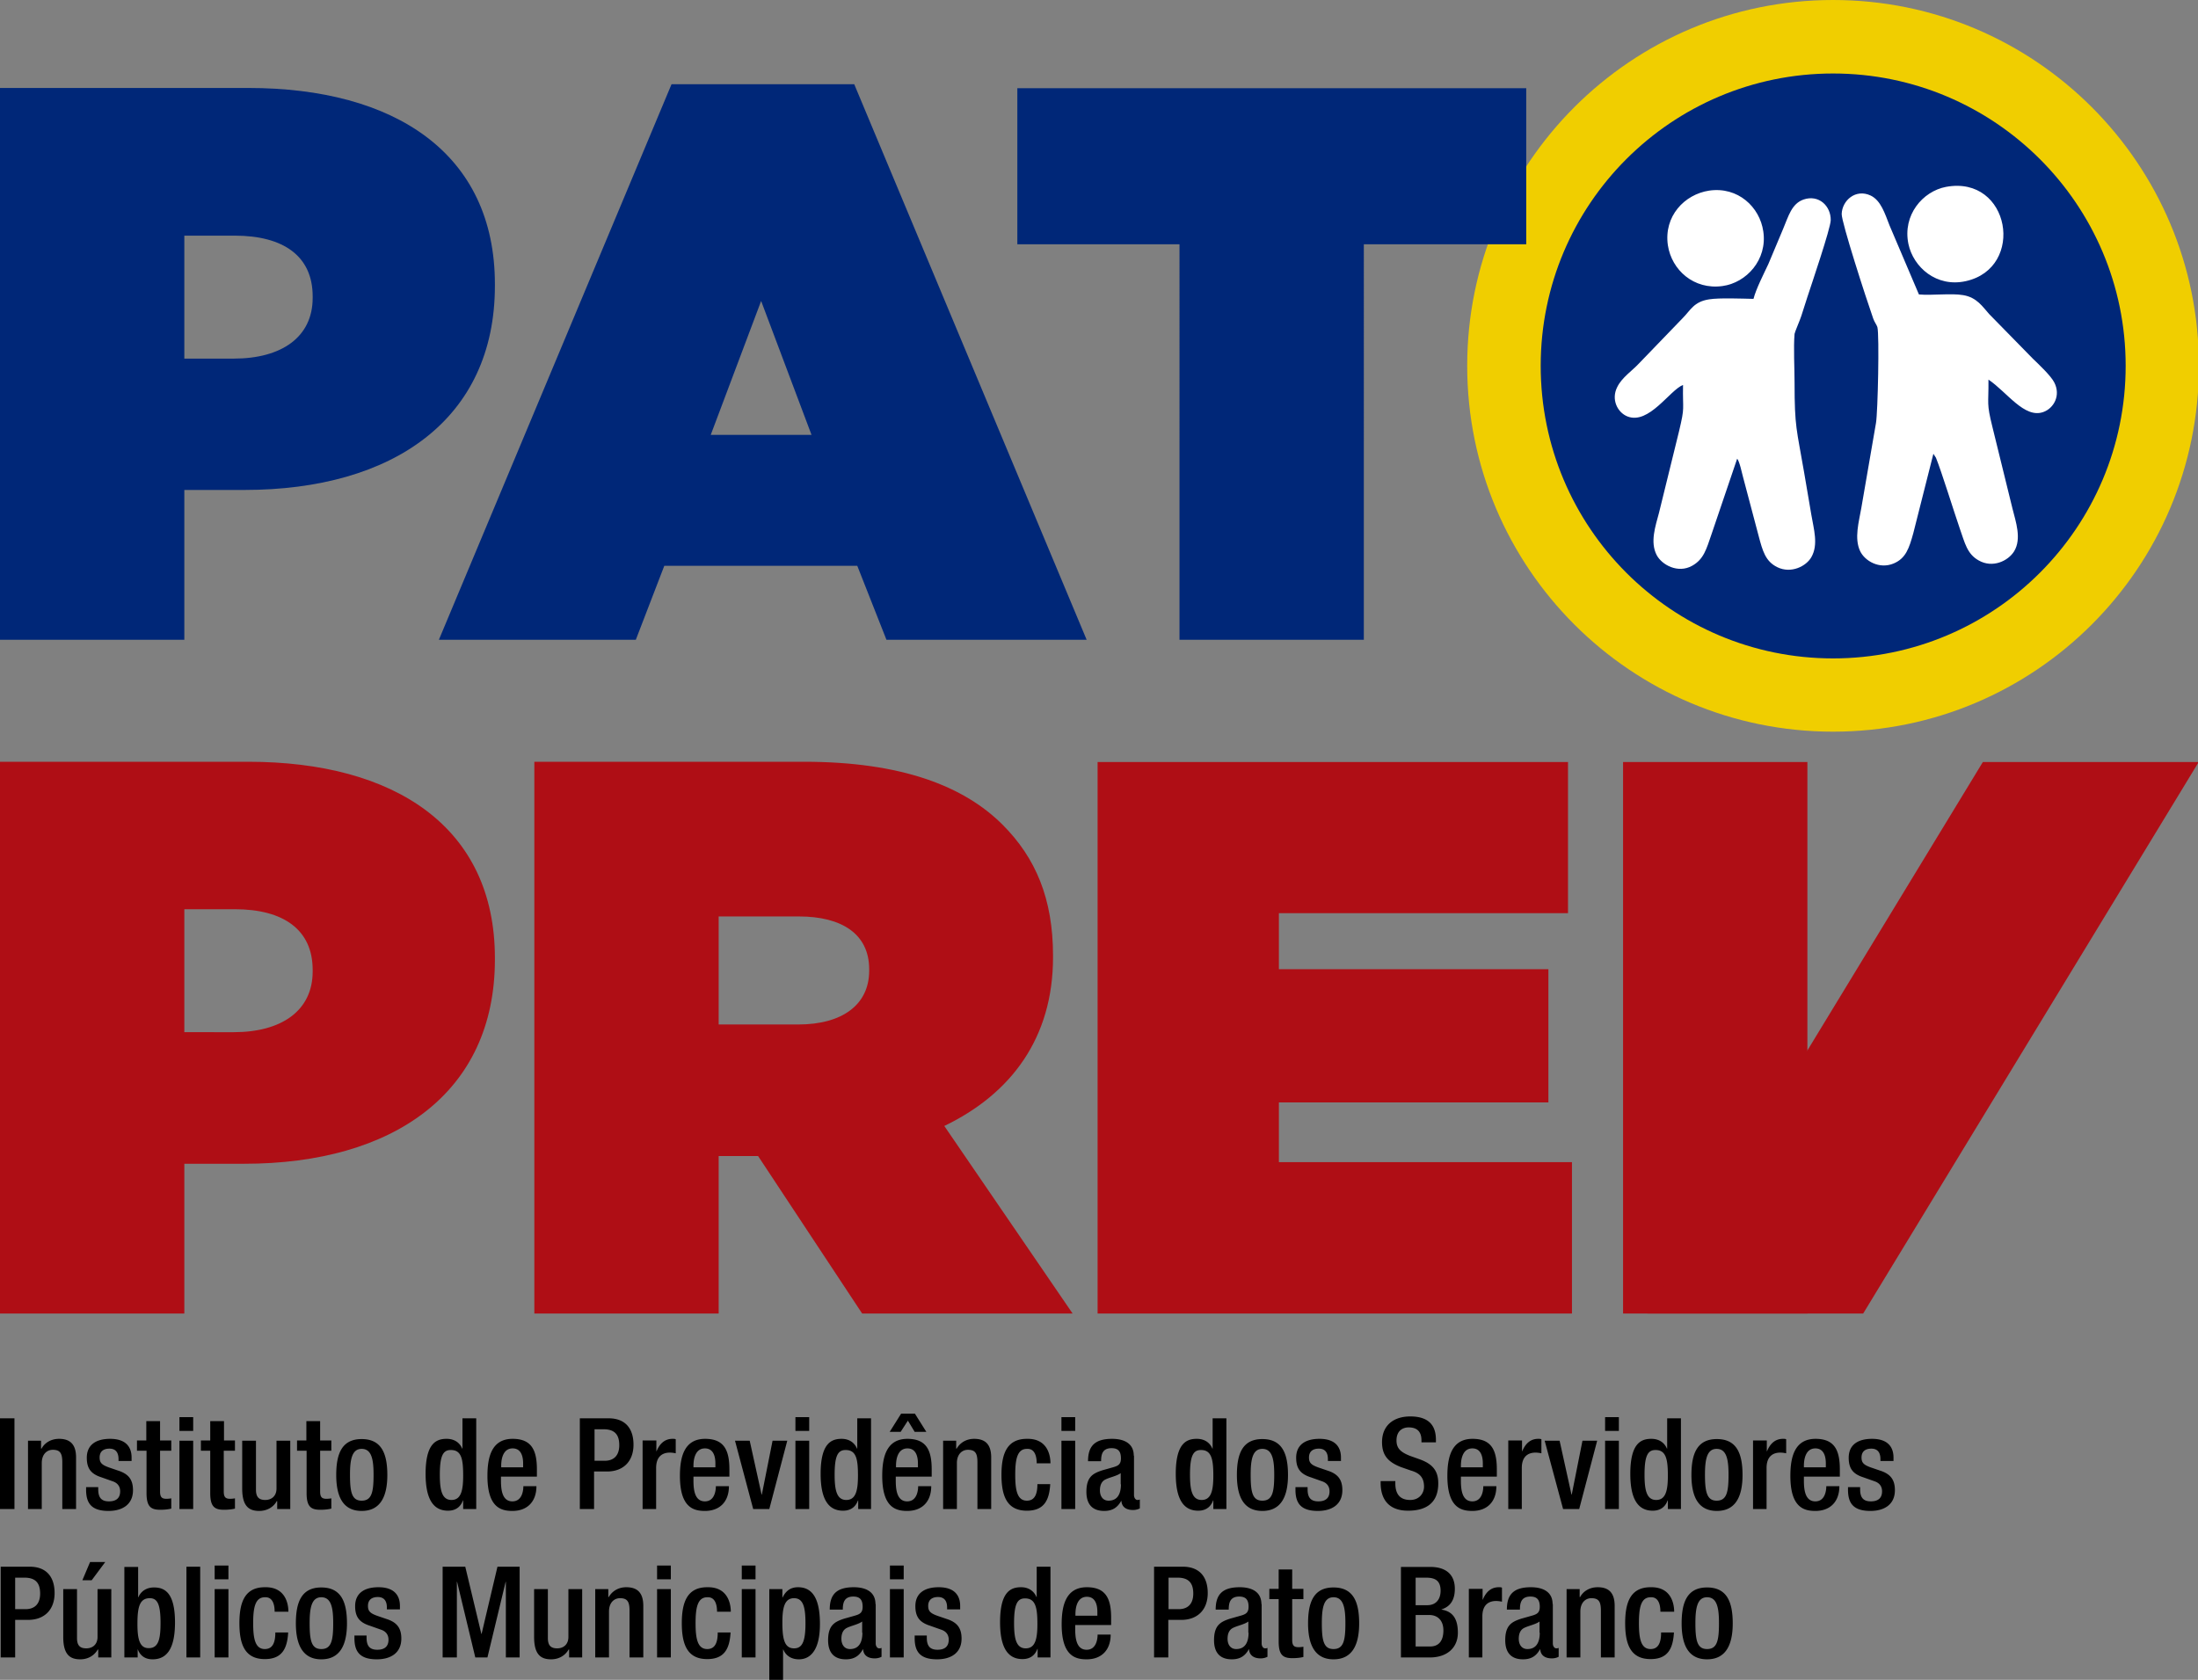 
<svg xmlns="http://www.w3.org/2000/svg" viewBox="0 0 942 720"><rect x="0" y="0" width="942" height="720" fill="#808080" stroke="none"/><path d="M785.6 0c86.6 0 156.8 70.2 156.8 156.8s-70.2 156.8-156.8 156.8-156.8-70.2-156.8-156.8S699 0 785.6 0" fill-rule="evenodd" fill="#f0ce00"/><g fill="#af0e15"><path d="M79 442.4v-52.7h21.6c20.9 0 33.4 8.8 33.4 26v.7c0 16.9-13.5 26-33.8 26H79zM0 563h79v-64.2h25.7c63.8 0 107.4-30.4 107.4-87.5v-.7c0-56.1-42.9-84.1-105.7-84.1H0V563zm308-123.9v-46.3h34.4c18.2 0 30.1 7.4 30.1 22.6v.7c0 14.5-11.5 23-30.4 23H308zM229 563h79v-67.5h16.9l44.6 67.5h90.2l-55-80.4c28.7-13.8 46.6-37.8 46.6-72.3v-.7c0-24.3-7.4-41.9-21.6-56.1-16.5-16.5-43.2-27-85.1-27H229V563zm241.4 0h203.3v-64.9H548.1v-25.6h115.5v-57.1H548.1v-24H672v-64.8H470.4zm225.2-236.4h79V563h-79z"/><path d="M849.8 326.6L706 563h92.5l143.8-236.4z"/></g><path d="M731.6 711.2c8.1 0 11-6.3 11-15.4 0-9.2-2.5-15.4-11-15.4s-10.9 6.3-10.9 15.4 2.8 15.4 10.9 15.4m-5-15.5c0-6.5.8-11.1 5-11.1 4.3 0 5.1 4.6 5.1 11.1 0 7.5-.8 11.1-5.1 11.1-4.2 0-5-3.6-5-11.1zm-14.7 4c0 4.4-1.2 7.1-4.5 7.1-4.2 0-5-4.6-5-11.1s.8-11.1 5-11.1c3.5-.2 4.2 3.4 4.2 6.2h5.9c0-3.6-1.4-10.7-10.1-10.5-8.5 0-10.9 6.3-10.9 15.4 0 9.2 2.4 15.4 10.9 15.4 7.3 0 9.6-4.4 10-11.4h-5.5zm-40.5 10.7h5.9v-19.7c0-3.9 2.3-5.7 4.7-5.7 3.1 0 4.1 1.4 4.1 5.3v20.1h5.9v-22.1c0-5.9-2.8-8-7.3-8-3.3 0-6.1 1.6-7.5 4.2h-.2v-3.4h-5.6v29.3zm-6-22.9c0-5.2-4.1-7.2-9.3-7.2-7.7 0-10.3 3.4-10.3 9.6h5.6c0-2.8.5-5.6 4.5-5.6 3.1 0 4 1.7 4 4.4 0 2.6-1.3 3.2-3.4 3.8l-4.6 1.3c-3.9 1.3-6.8 2.7-6.8 9.2 0 5.7 2.9 8.2 7.6 8.2 3.5 0 5.7-1.4 7.3-4.3h.1c.2 2.8 2.3 3.9 5 3.9 1.1 0 2.2-.3 2.9-.7v-3.8c-.2.1-.5.2-1 .2-.9 0-1.5-1-1.5-2.1v-16.9zm-5.5 12.3c0 4.4-1.7 7-5.3 7-2.5 0-3.7-2-3.7-4.4 0-2.2.7-3.9 2.4-4.7 1.8-.9 4.9-1.5 6.5-2.7v4.8zm-30.5 10.6h5.9v-17.6c0-5.4 3.2-6.6 5.9-6.6 1 0 2 .2 2.5.3v-6c-.3-.2-.8-.2-1.4-.2-3.3 0-5.5 2.1-6.8 5.3h-.1V681h-5.9v29.4zm-22.7-22.5v-11.7h4.4c3.5 0 6.3.9 6.3 5.6 0 3.7-2 6.2-5.7 6.2h-5zm0 17.8v-13.5h5.8c3.7 0 6.1 2.4 6.1 6.6 0 4.5-2 6.9-5.7 6.9h-6.2zm-6.2 4.7h12.3c7.3 0 12-4.1 12-10.6 0-6.6-2.7-9.2-7-9.9v-.1c3.8-1.2 5.7-4.1 5.7-8.8 0-6.8-4.6-9.4-10.5-9.4h-12.6v38.8zm-29 .8c8.1 0 11-6.3 11-15.4 0-9.2-2.5-15.4-11-15.4s-10.9 6.3-10.9 15.4 2.9 15.4 10.9 15.4zm-5-15.5c0-6.5.8-11.1 5-11.1 4.3 0 5.1 4.6 5.1 11.1 0 7.5-.8 11.1-5.1 11.1-4.2 0-5-3.6-5-11.1zM544 685.4h4v18.2c0 5.9 2 7.1 5.9 7.1 1.9 0 3.5-.2 4.7-.5v-4.4a11.49 11.49 0 0 1-2.1.2c-2 0-2.7-.8-2.7-3.1v-17.5h4.8V681h-4.8v-8.3H548v8.3h-4v4.4zm-3.4 2.1c0-5.2-4.1-7.2-9.3-7.2-7.7 0-10.3 3.4-10.3 9.6h5.6c0-2.8.5-5.6 4.5-5.6 3.1 0 4 1.7 4 4.4 0 2.6-1.3 3.2-3.4 3.8l-4.6 1.3c-3.9 1.3-6.8 2.7-6.8 9.2 0 5.7 2.9 8.2 7.6 8.2 3.5 0 5.7-1.4 7.3-4.3h.1c.2 2.8 2.3 3.9 5 3.9 1.1 0 2.2-.3 2.9-.7v-3.8c-.2.1-.5.2-1 .2-.9 0-1.5-1-1.5-2.1v-16.9zm-5.5 12.3c0 4.4-1.7 7-5.3 7-2.5 0-3.7-2-3.7-4.4 0-2.2.7-3.9 2.4-4.7 1.8-.9 4.9-1.5 6.5-2.7v4.8zm-34.4-23.6h4c5 0 6.7 2.6 6.7 6.8 0 5-2.9 6.7-6.2 6.7h-4.4v-13.5zm-6.2 34.2h6.2v-16.1h5.5c7.2 0 11.4-4.5 11.4-11.5 0-6.7-3.3-11.3-10.7-11.3h-12.3v38.9zm-18.3-13.9v-3.1c0-8.1-2.2-13.1-10.4-13.1-9.2 0-10.8 8.2-10.8 15.9 0 13.6 5.9 15 10.7 15 6.4 0 10.3-4 10.3-10.6h-5.6c0 1.8-.5 6.5-4.7 6.5-4.4 0-4.9-5-4.9-8.9v-1.7h15.4zm-15.3-4v-.6c0-3.8 1.2-7.5 4.9-7.5 3.3 0 4.5 2.8 4.5 6.5v1.6h-9.4zm-16.3 17.9h5.6v-38.9h-5.9v13h-.1c-1.1-2.6-3.4-4.2-6.6-4.2-4.5 0-9 2-9 15 0 10 2.8 15.8 9.6 15.8 4.1 0 5.7-2.5 6.4-4.4h.1v3.7zm0-14.3c0 6.3-.9 10.4-5 10.4s-5-4.2-5-10.8c0-7.9 1.3-10.6 4.6-10.6 4.6-.1 5.4 3.9 5.4 11zm-33.1-6.5v-1.3c0-3.7-1.7-8-9.2-8-6.1 0-10 2.6-10 8.1 0 4.7 1.9 7 6.3 8.4l4.8 1.7c2.1.7 3.2 2.2 3.2 4.3 0 2.7-1.5 4.3-4.8 4.3-3.4 0-4.6-1.8-4.6-5.2v-.9H392v1.1c0 5.7 2.2 9.1 9.6 9.1 5.9 0 10.5-2.7 10.5-8.9 0-4.6-2-7-6.4-8.4l-3.8-1.3c-3.1-1.1-4.1-2-4.1-4.3 0-2.8 1.9-3.8 4.2-3.8 3.1 0 3.9 2.2 3.9 4.5v.8h5.6zm-30.1 20.8h5.9v-29.3h-5.9v29.3zm0-33.5h5.9V671h-5.9v5.9zm-6.2 10.6c0-5.2-4.1-7.2-9.3-7.2-7.7 0-10.3 3.4-10.3 9.6h5.6c0-2.8.5-5.6 4.5-5.6 3.1 0 4 1.7 4 4.4 0 2.6-1.3 3.2-3.4 3.8l-4.6 1.3c-3.9 1.3-6.8 2.7-6.8 9.2 0 5.7 2.9 8.2 7.6 8.2 3.5 0 5.7-1.4 7.3-4.3h.1c.2 2.8 2.3 3.9 5 3.9 1.1 0 2.2-.3 2.9-.7v-3.8c-.2.1-.5.2-1 .2-.9 0-1.5-1-1.5-2.1v-16.9zm-5.6 12.3c0 4.4-1.7 7-5.3 7-2.5 0-3.7-2-3.7-4.4 0-2.2.7-3.9 2.4-4.7 1.8-.9 4.9-1.5 6.5-2.7v4.8zm-18.2-3.7c0-10.1-2.7-15.8-9.4-15.8-3.3 0-5.3 1.7-6.6 4.4h-.1v-3.6h-5.6V720h5.9v-13h.1c1.1 2.6 3.4 4.2 6.7 4.2 4.1 0 9-2.8 9-15.1zm-6.2-.2c0 8.1-1.6 10.6-4.9 10.6-4.1 0-5-4-5-11.1 0-6.3.9-10.4 5-10.4s4.9 4.2 4.9 10.9zm-27.3 14.5h5.9v-29.3h-5.9v29.3zm0-33.5h5.9V671h-5.9v5.9zm-10.3 22.8c0 4.4-1.2 7.1-4.5 7.1-4.2 0-5-4.6-5-11.1s.8-11.1 5-11.1c3.5-.2 4.2 3.4 4.2 6.2h5.9c0-3.6-1.4-10.7-10.1-10.5-8.5 0-10.9 6.3-10.9 15.4 0 9.2 2.4 15.4 10.9 15.4 7.3 0 9.6-4.4 10-11.4h-5.5zm-26 10.7h5.9v-29.3h-5.9v29.3zm0-33.5h5.9V671h-5.9v5.9zm-26.5 33.5h5.9v-19.7c0-3.9 2.3-5.7 4.7-5.7 3.1 0 4.1 1.4 4.1 5.3v20.1h5.9v-22.1c0-5.9-2.8-8-7.3-8-3.3 0-6 1.6-7.5 4.2h-.2v-3.4h-5.6v29.3zm-11.2 0h5.6v-29.3h-5.9v20.5c0 3.3-2.2 4.9-4.8 4.9s-4-1.1-4-4.4v-21h-5.9v20.5c0 7.6 2.9 9.6 7.3 9.6 3.3 0 6-1.6 7.5-4.2h.2v3.4zm-54 0h5.9V678h.1l7.8 32.4h5.2l7.8-32.4h.1v32.4h5.9v-38.9h-9.5l-6.8 28.8h-.1l-6.9-28.8h-9.7v38.9zm-18.5-20.8v-1.3c0-3.7-1.7-8-9.2-8-6.1 0-10 2.6-10 8.1 0 4.7 1.9 7 6.3 8.4l4.8 1.7c2.1.7 3.2 2.2 3.2 4.3 0 2.7-1.5 4.3-4.8 4.3-3.4 0-4.6-1.8-4.6-5.2v-.9h-5.2v1.1c0 5.7 2.2 9.1 9.6 9.1 5.9 0 10.5-2.7 10.5-8.9 0-4.6-2-7-6.4-8.4l-3.8-1.3c-3.1-1.1-4.1-2-4.1-4.3 0-2.8 1.9-3.8 4.2-3.8 3.1 0 3.9 2.2 3.9 4.5v.8h5.6zm-33.7 21.6c8.1 0 11-6.3 11-15.4 0-9.2-2.5-15.4-11-15.4s-10.9 6.3-10.9 15.4 2.9 15.4 10.9 15.4zm-5-15.5c0-6.5.8-11.1 5-11.1 4.3 0 5.1 4.6 5.1 11.1 0 7.5-.8 11.1-5.1 11.1-4.2 0-5-3.6-5-11.1zm-14.7 4c0 4.4-1.2 7.1-4.5 7.1-4.2 0-5-4.6-5-11.1s.8-11.1 5-11.1c3.5-.2 4.2 3.4 4.2 6.2h5.9c0-3.6-1.4-10.7-10.1-10.5-8.5 0-10.9 6.3-10.9 15.4 0 9.2 2.4 15.4 10.9 15.4 7.3 0 9.6-4.4 10-11.4H118zm-26 10.7h5.9v-29.3H92v29.3zm0-33.5h5.9V671H92v5.9zm-12.1 33.5h5.9v-38.9h-5.9v38.9zm-26.5 0H59v-3.6c.7 1.9 2.3 4.4 6.4 4.4 6.8 0 9.6-5.7 9.6-15.8 0-13-4.6-15-9-15-3.2 0-5.6 1.6-6.7 4.2h-.1v-13h-5.9v38.8zm5.5-14.3c0-7 .8-11.1 5.3-11.1 3.3 0 4.6 2.7 4.6 10.6 0 6.7-.8 10.8-5 10.8-4 .1-4.9-4-4.9-10.3zm-23.6-18.8h4l5.8-7.8h-6.5l-3.3 7.8zm6.8 33.1h5.6v-29.3h-5.9v20.5c0 3.3-2.2 4.9-4.8 4.9s-4-1.1-4-4.4v-21h-5.9v20.5c0 7.6 2.9 9.6 7.3 9.6 3.3 0 6-1.6 7.5-4.2h.2v3.4zM6.5 676.2h4c5 0 6.7 2.6 6.7 6.8 0 5-2.9 6.7-6.2 6.7H6.5v-13.5zM.3 710.4h6.2v-16.1H12c7.2 0 11.4-4.5 11.4-11.5 0-6.7-3.3-11.3-10.7-11.3H.3v38.9zM811.5 626v-1.3c0-3.7-1.7-8-9.2-8-6.1 0-10 2.6-10 8.1 0 4.7 1.9 7 6.3 8.4l4.8 1.7c2.1.7 3.2 2.2 3.2 4.3 0 2.7-1.5 4.3-4.8 4.3-3.4 0-4.6-1.8-4.6-5.2v-.9H792v1.1c0 5.7 2.2 9.1 9.6 9.1 5.9 0 10.5-2.7 10.5-8.9 0-4.6-2-7-6.4-8.4l-3.8-1.3c-3.1-1.1-4.1-2-4.1-4.3 0-2.8 1.9-3.8 4.2-3.8 3.1 0 3.9 2.2 3.9 4.5v.8h5.6zm-23 6.9v-3.1c0-8.1-2.2-13.1-10.4-13.1-9.2 0-10.8 8.2-10.8 15.9 0 13.6 5.9 15 10.7 15 6.4 0 10.3-4 10.3-10.6h-5.6c0 1.8-.5 6.5-4.7 6.5-4.4 0-4.9-5-4.9-8.9v-1.7h15.4zm-15.4-4v-.6c0-3.8 1.2-7.5 4.9-7.5 3.3 0 4.5 2.8 4.5 6.5v1.6h-9.4zm-21.9 17.9h5.9v-17.6c0-5.4 3.2-6.6 5.9-6.6 1 0 2 .2 2.5.3v-6c-.3-.2-.8-.2-1.4-.2-3.3 0-5.5 2.1-6.8 5.3h-.1v-4.6h-5.9v29.4zm-15.4.8c8.1 0 11-6.3 11-15.4 0-9.2-2.5-15.4-11-15.4s-10.9 6.3-10.9 15.4 2.8 15.4 10.9 15.4zm-5.1-15.5c0-6.5.8-11.1 5-11.1 4.3 0 5.1 4.6 5.1 11.1 0 7.5-.8 11.1-5.1 11.1-4.1 0-5-3.6-5-11.1zm-15.9 14.7h5.6v-38.9h-5.9v13h-.1c-1.1-2.6-3.4-4.2-6.7-4.2-4.5 0-9 2-9 15 0 10 2.8 15.8 9.6 15.8 4.1 0 5.7-2.5 6.4-4.4h.1v3.7zm0-14.3c0 6.3-.9 10.4-5 10.4s-5-4.2-5-10.8c0-7.9 1.3-10.6 4.6-10.6 4.6-.1 5.4 3.9 5.4 11zm-26.9 14.3h5.9v-29.3h-5.9v29.3zm0-33.5h5.9v-5.9h-5.9v5.9zm-18 33.5h6.9l7.7-29.3h-6.3l-4.6 23.1h-.1l-5.1-23.1H662l7.9 29.3zm-23.6 0h5.9v-17.6c0-5.4 3.2-6.6 5.9-6.6 1 0 2 .2 2.5.3v-6c-.3-.2-.8-.2-1.4-.2-3.3 0-5.5 2.1-6.8 5.3h-.1v-4.6h-5.9v29.4zm-4.8-13.9v-3.1c0-8.1-2.2-13.1-10.4-13.1-9.2 0-10.8 8.2-10.8 15.9 0 13.6 5.9 15 10.7 15 6.4 0 10.3-4 10.3-10.6h-5.6c0 1.8-.5 6.5-4.7 6.5-4.4 0-4.9-5-4.9-8.9v-1.7h15.4zm-15.4-4v-.6c0-3.8 1.2-7.5 4.9-7.5 3.3 0 4.5 2.8 4.5 6.5v1.6h-9.4zm-34.4 5.8v.9c0 5.5 2.2 11.9 11.8 11.9 7.8 0 12.9-3.4 12.9-11.7 0-5.4-2.4-8.3-7.9-10.3l-4.2-1.5c-4.1-1.6-5.8-3.3-5.8-6.6 0-4.1 2.6-5.6 5.2-5.6 3.9 0 5.5 2.1 5.5 5.6v.8h6.2v-.9c0-4-1-10.2-11-10.2-7.2 0-12.1 3.9-12.1 11 0 5.6 2.5 8.5 8.1 10.7l4.3 1.5c3.5 1 5.6 2.8 5.6 6.9 0 2.8-2 5.7-5.9 5.7-4.3 0-6.4-2.4-6.4-7.1v-1h-6.3zm-17-8.7v-1.3c0-3.7-1.7-8-9.2-8-6.1 0-10 2.6-10 8.1 0 4.7 1.9 7 6.3 8.4l4.8 1.7c2.1.7 3.2 2.2 3.2 4.3 0 2.7-1.5 4.3-4.8 4.3-3.4 0-4.6-1.8-4.6-5.2v-.9h-5.2v1.1c0 5.7 2.2 9.1 9.6 9.1 5.9 0 10.5-2.7 10.5-8.9 0-4.6-2-7-6.4-8.4l-3.8-1.3c-3.1-1.1-4.1-2-4.1-4.3 0-2.8 1.9-3.8 4.2-3.8 3.1 0 3.9 2.2 3.9 4.5v.8h5.6zM541 647.6c8.1 0 11-6.3 11-15.4 0-9.2-2.5-15.4-11-15.4s-10.9 6.3-10.9 15.4 2.8 15.4 10.9 15.4zm-5-15.5c0-6.5.8-11.1 5-11.1 4.3 0 5.1 4.6 5.1 11.1 0 7.5-.8 11.1-5.1 11.1-4.2 0-5-3.6-5-11.1zm-16 14.7h5.6v-38.9h-5.9v13h-.1c-1.1-2.6-3.4-4.2-6.7-4.2-4.5 0-9 2-9 15 0 10 2.8 15.8 9.6 15.8 4.1 0 5.7-2.5 6.4-4.4h.1v3.7zm0-14.3c0 6.3-.9 10.4-5 10.4s-5-4.2-5-10.8c0-7.9 1.3-10.6 4.6-10.6 4.6-.1 5.4 3.9 5.4 11zm-34.1-8.6c0-5.2-4.1-7.2-9.3-7.2-7.7 0-10.3 3.4-10.3 9.6h5.6c0-2.8.5-5.6 4.5-5.6 3.1 0 4 1.7 4 4.4 0 2.6-1.3 3.2-3.4 3.8l-4.6 1.3c-3.9 1.3-6.8 2.7-6.8 9.2 0 5.7 2.9 8.2 7.6 8.2 3.5 0 5.7-1.4 7.3-4.3h.1c.2 2.8 2.3 3.9 5 3.9 1.1 0 2.2-.3 2.9-.7v-3.8c-.2.1-.5.2-1 .2-.9 0-1.5-1-1.5-2.1v-16.9zm-5.5 12.3c0 4.4-1.7 7-5.3 7-2.5 0-3.7-2-3.7-4.4 0-2.2.7-3.9 2.4-4.7 1.8-.9 4.9-1.5 6.5-2.7v4.8zm-25.5 10.6h5.9v-29.3h-5.9v29.3zm0-33.5h5.9v-5.9h-5.9v5.9zm-10.3 22.8c0 4.4-1.2 7.1-4.5 7.1-4.2 0-5-4.6-5-11.1s.8-11.1 5-11.1c3.5-.2 4.2 3.4 4.2 6.2h5.9c0-3.6-1.4-10.7-10.1-10.5-8.5 0-10.9 6.3-10.9 15.4 0 9.2 2.4 15.4 10.9 15.4 7.3 0 9.6-4.4 10-11.4h-5.5zm-40.4 10.7h5.9v-19.7c0-3.9 2.3-5.7 4.7-5.7 3.1 0 4.1 1.4 4.1 5.3v20.1h5.9v-22.1c0-5.9-2.8-8-7.3-8-3.3 0-6 1.6-7.5 4.2h-.2v-3.4h-5.6v29.3zm-22.9-33.1h4.7l3.1-4.8 2.9 4.8h5l-4.9-7.8h-5.9l-4.9 7.8zm18 19.2v-3.1c0-8.1-2.2-13.1-10.4-13.1-9.2 0-10.8 8.2-10.8 15.9 0 13.6 5.9 15 10.7 15 6.4 0 10.3-4 10.3-10.6h-5.6c0 1.8-.5 6.5-4.7 6.5-4.4 0-4.9-5-4.9-8.9v-1.7h15.4zm-15.3-4v-.6c0-3.8 1.2-7.5 4.9-7.5 3.3 0 4.5 2.8 4.5 6.5v1.6H384zm-16.3 17.9h5.6v-38.9h-5.9v13h-.1c-1.1-2.6-3.4-4.2-6.6-4.2-4.5 0-9 2-9 15 0 10 2.8 15.8 9.6 15.8 4.1 0 5.7-2.5 6.4-4.4h.1v3.7zm0-14.3c0 6.3-.9 10.4-5 10.4s-5-4.2-5-10.8c0-7.9 1.3-10.6 4.6-10.6 4.7-.1 5.4 3.9 5.4 11zm-26.8 14.3h5.9v-29.3h-5.9v29.3zm0-33.5h5.9v-5.9h-5.9v5.9zm-18.1 33.5h6.9l7.7-29.3h-6.3l-4.6 23.1h-.1l-5.1-23.1H315l7.8 29.3zm-10.2-13.9v-3.1c0-8.1-2.2-13.1-10.4-13.1-9.2 0-10.8 8.2-10.8 15.9 0 13.6 5.9 15 10.7 15 6.4 0 10.3-4 10.3-10.6h-5.6c0 1.8-.5 6.5-4.7 6.5-4.4 0-4.9-5-4.9-8.9v-1.7h15.4zm-15.4-4v-.6c0-3.8 1.2-7.5 4.9-7.5 3.3 0 4.5 2.8 4.5 6.5v1.6h-9.4zm-21.9 17.9h5.9v-17.6c0-5.4 3.2-6.6 5.9-6.6 1 0 2 .2 2.5.3v-6c-.3-.2-.8-.2-1.4-.2-3.3 0-5.5 2.1-6.8 5.3h-.1v-4.6h-5.9v29.4zm-20.6-34.2h4c5 0 6.7 2.6 6.7 6.8 0 5-2.9 6.7-6.2 6.7h-4.4v-13.5zm-6.3 34.2h6.2v-16.1h5.5c7.2 0 11.4-4.5 11.4-11.5 0-6.7-3.3-11.3-10.7-11.3h-12.3v38.9zm-18.3-13.9v-3.1c0-8.1-2.2-13.1-10.4-13.1-9.2 0-10.8 8.2-10.8 15.9 0 13.6 5.9 15 10.7 15 6.4 0 10.3-4 10.3-10.6h-5.6c0 1.8-.5 6.5-4.7 6.5-4.4 0-4.9-5-4.9-8.9v-1.7h15.4zm-15.3-4v-.6c0-3.8 1.2-7.5 4.9-7.5 3.3 0 4.5 2.8 4.5 6.5v1.6h-9.4zm-16.3 17.9h5.6v-38.9h-5.9v13h-.1c-1.1-2.6-3.4-4.2-6.7-4.2-4.5 0-9 2-9 15 0 10 2.8 15.8 9.6 15.8 4.1 0 5.7-2.5 6.4-4.4h.1v3.7zm0-14.3c0 6.3-.9 10.4-5 10.4s-5-4.2-5-10.8c0-7.9 1.3-10.6 4.6-10.6 4.7-.1 5.4 3.9 5.4 11zM155 647.6c8.1 0 11-6.3 11-15.4 0-9.2-2.5-15.4-11-15.4s-10.9 6.3-10.9 15.4 2.8 15.4 10.9 15.4zm-5-15.5c0-6.5.8-11.1 5-11.1 4.3 0 5.1 4.6 5.1 11.1 0 7.5-.8 11.1-5.1 11.1-4.2 0-5-3.6-5-11.1zm-22.6-10.3h4V640c0 5.9 2 7.1 5.9 7.1 1.9 0 3.5-.2 4.7-.5v-4.4a11.49 11.49 0 0 1-2.1.2c-2 0-2.7-.8-2.7-3.1v-17.5h4.8v-4.4h-4.8v-8.3h-5.9v8.3h-4v4.4zm-8.6 25h5.6v-29.3h-5.9V638c0 3.3-2.2 4.9-4.8 4.9s-4-1.1-4-4.4v-21h-5.9V638c0 7.6 2.9 9.6 7.3 9.6 3.3 0 6.1-1.6 7.5-4.2h.2v3.4zm-32.7-25h4V640c0 5.9 2 7.1 5.9 7.1 1.9 0 3.5-.2 4.7-.5v-4.4a11.49 11.49 0 0 1-2.1.2c-2 0-2.7-.8-2.7-3.1v-17.5h4.8v-4.4H96v-8.3h-5.9v8.3h-4v4.4zm-9.2 25h5.9v-29.3h-5.9v29.3zm0-33.5h5.9v-5.9h-5.9v5.9zm-18.1 8.5h4V640c0 5.9 2 7.1 5.9 7.1 1.9 0 3.5-.2 4.7-.5v-4.4a11.49 11.49 0 0 1-2.1.2c-2 0-2.7-.8-2.7-3.1v-17.5h4.8v-4.4h-4.8v-8.3h-5.9v8.3h-4v4.4zm-2.4 4.2v-1.3c0-3.7-1.7-8-9.2-8-6.1 0-10 2.6-10 8.1 0 4.7 1.9 7 6.3 8.4l4.8 1.7c2.1.7 3.2 2.2 3.2 4.3 0 2.7-1.5 4.3-4.8 4.3-3.4 0-4.6-1.8-4.6-5.2v-.9h-5.2v1.1c0 5.7 2.2 9.1 9.6 9.1 5.9 0 10.5-2.7 10.5-8.9 0-4.6-2-7-6.4-8.4l-3.8-1.3c-3.1-1.1-4.1-2-4.1-4.3 0-2.8 1.9-3.8 4.2-3.8 3.1 0 3.9 2.2 3.9 4.5v.8h5.6zM12 646.8h5.9v-19.7c0-3.9 2.3-5.7 4.7-5.7 3.1 0 4.1 1.4 4.1 5.3v20.1h5.9v-22.1c0-5.9-2.8-8-7.3-8-3.3 0-6.1 1.6-7.5 4.2h-.2v-3.4H12v29.3zm-12 0h6.2v-38.9H0v38.9z"/><g fill="#002778"><path d="M79 153.7V101h21.6c20.9 0 33.4 8.8 33.4 26v.7c0 16.9-13.5 26-33.8 26H79zM0 274.2h79V210h25.7c63.8 0 107.4-30.4 107.4-87.5v-.7c0-56.1-42.9-84.1-105.7-84.1H0v236.5zm304.6-87.8l21.6-57.4 21.6 57.4h-43.2zm-116.5 87.8h84.4l12.2-31.7h82.7l12.5 31.7h85.8L366.1 36.1h-78.3l-99.7 238.1zm317.4 0h79V104.7h69.6V37.8H436v66.9h69.5z"/><path d="M785.6 31.5c69.2 0 125.4 56.1 125.4 125.3s-56.1 125.4-125.4 125.4c-69.2 0-125.3-56.1-125.3-125.4 0-69.2 56.1-125.3 125.3-125.3" fill-rule="evenodd"/></g><path d="M751.5 128.1c-5-.1-14.6-.5-19 .2-6.6 1-8 4.7-11.3 8l-18.9 19.6c-2.9 3.1-7.2 5.9-9.2 10-2.7 5.3.1 10.9 4.4 12.6 9.2 3.6 18.2-11.4 23.8-13.5-.2 11.3.9 8.9-1.7 19.8l-8.6 35c-1.5 5.7-3.9 12.5-1 18.1 2.2 4.2 9.1 8 15.2 4.6 5-2.8 6.1-7.1 8.3-13.5l11-32.4c1 1.1 2.1 6.3 2.5 7.8l6.7 25.3c1.7 6.4 2.9 10.9 8 13.4 5.9 2.9 12.4-.4 14.6-4.3 3.1-5.4 1-12.1 0-18.1l-3.1-18.2c-3.2-18.7-4.1-19.2-4.1-38.5 0-6.2-.5-15 0-20.9.1-.8 2.3-5.8 2.9-7.7l2.6-8.1c1.7-5.2 9.9-29.3 10-32.9.1-6.1-5.1-11.1-11.6-8.9-5.2 1.8-6.5 7.2-8.8 12.6l-6.3 15c-2 4.3-5.3 10.7-6.4 15m77.1 66.4l1.1 1.7c2.4 5.9 7.8 23.4 10.2 30.3 2.2 6.2 3.1 10.9 8.1 13.7 5.9 3.4 12.6.3 15.2-3.9 3.3-5.4.7-12.7-.7-18.3l-8.6-35c-2.6-10.5-1.6-9.3-1.7-20.3 7.9 5.3 15.4 16.8 23.5 13.9 4.5-1.6 7.6-7.1 4.7-12.7-1.4-2.8-6.7-7.8-9.1-10.1l-18.8-19.2c-2.8-3.1-5.2-7.1-11.1-8.1-5.1-.9-13.3.2-19-.3l-12.6-29.6c-2-5.1-3.7-10.7-8.1-12.8-6.4-3-12.2 2.1-12.4 7.9-.1 3.5 10.4 36 13.5 44.8.5 1.5 1.5 2.7 1.8 3.7.9 3.4.2 36.4-.6 41.1l-6.3 36.5c-1 5.8-3.1 12.9-.5 18.4 2 4.2 8.2 7.9 14.4 5.3 5.2-2.2 6.6-6.5 8.4-13l8.6-34zM834 80.1c-10 1.9-18.7 12.1-16.1 24.5 2.1 9.9 12 18.7 24.6 15.9 25.7-5.7 19-45.5-8.5-40.4m-101.5 1.6c-10.6 1.6-19.5 11-17.7 23.4 1.6 10.6 11.1 19.2 23.4 17.5 10.3-1.4 19.3-11.3 17.5-23.4-1.5-10.5-10.9-19.3-23.2-17.5" fill-rule="evenodd" fill="#fff"/></svg>